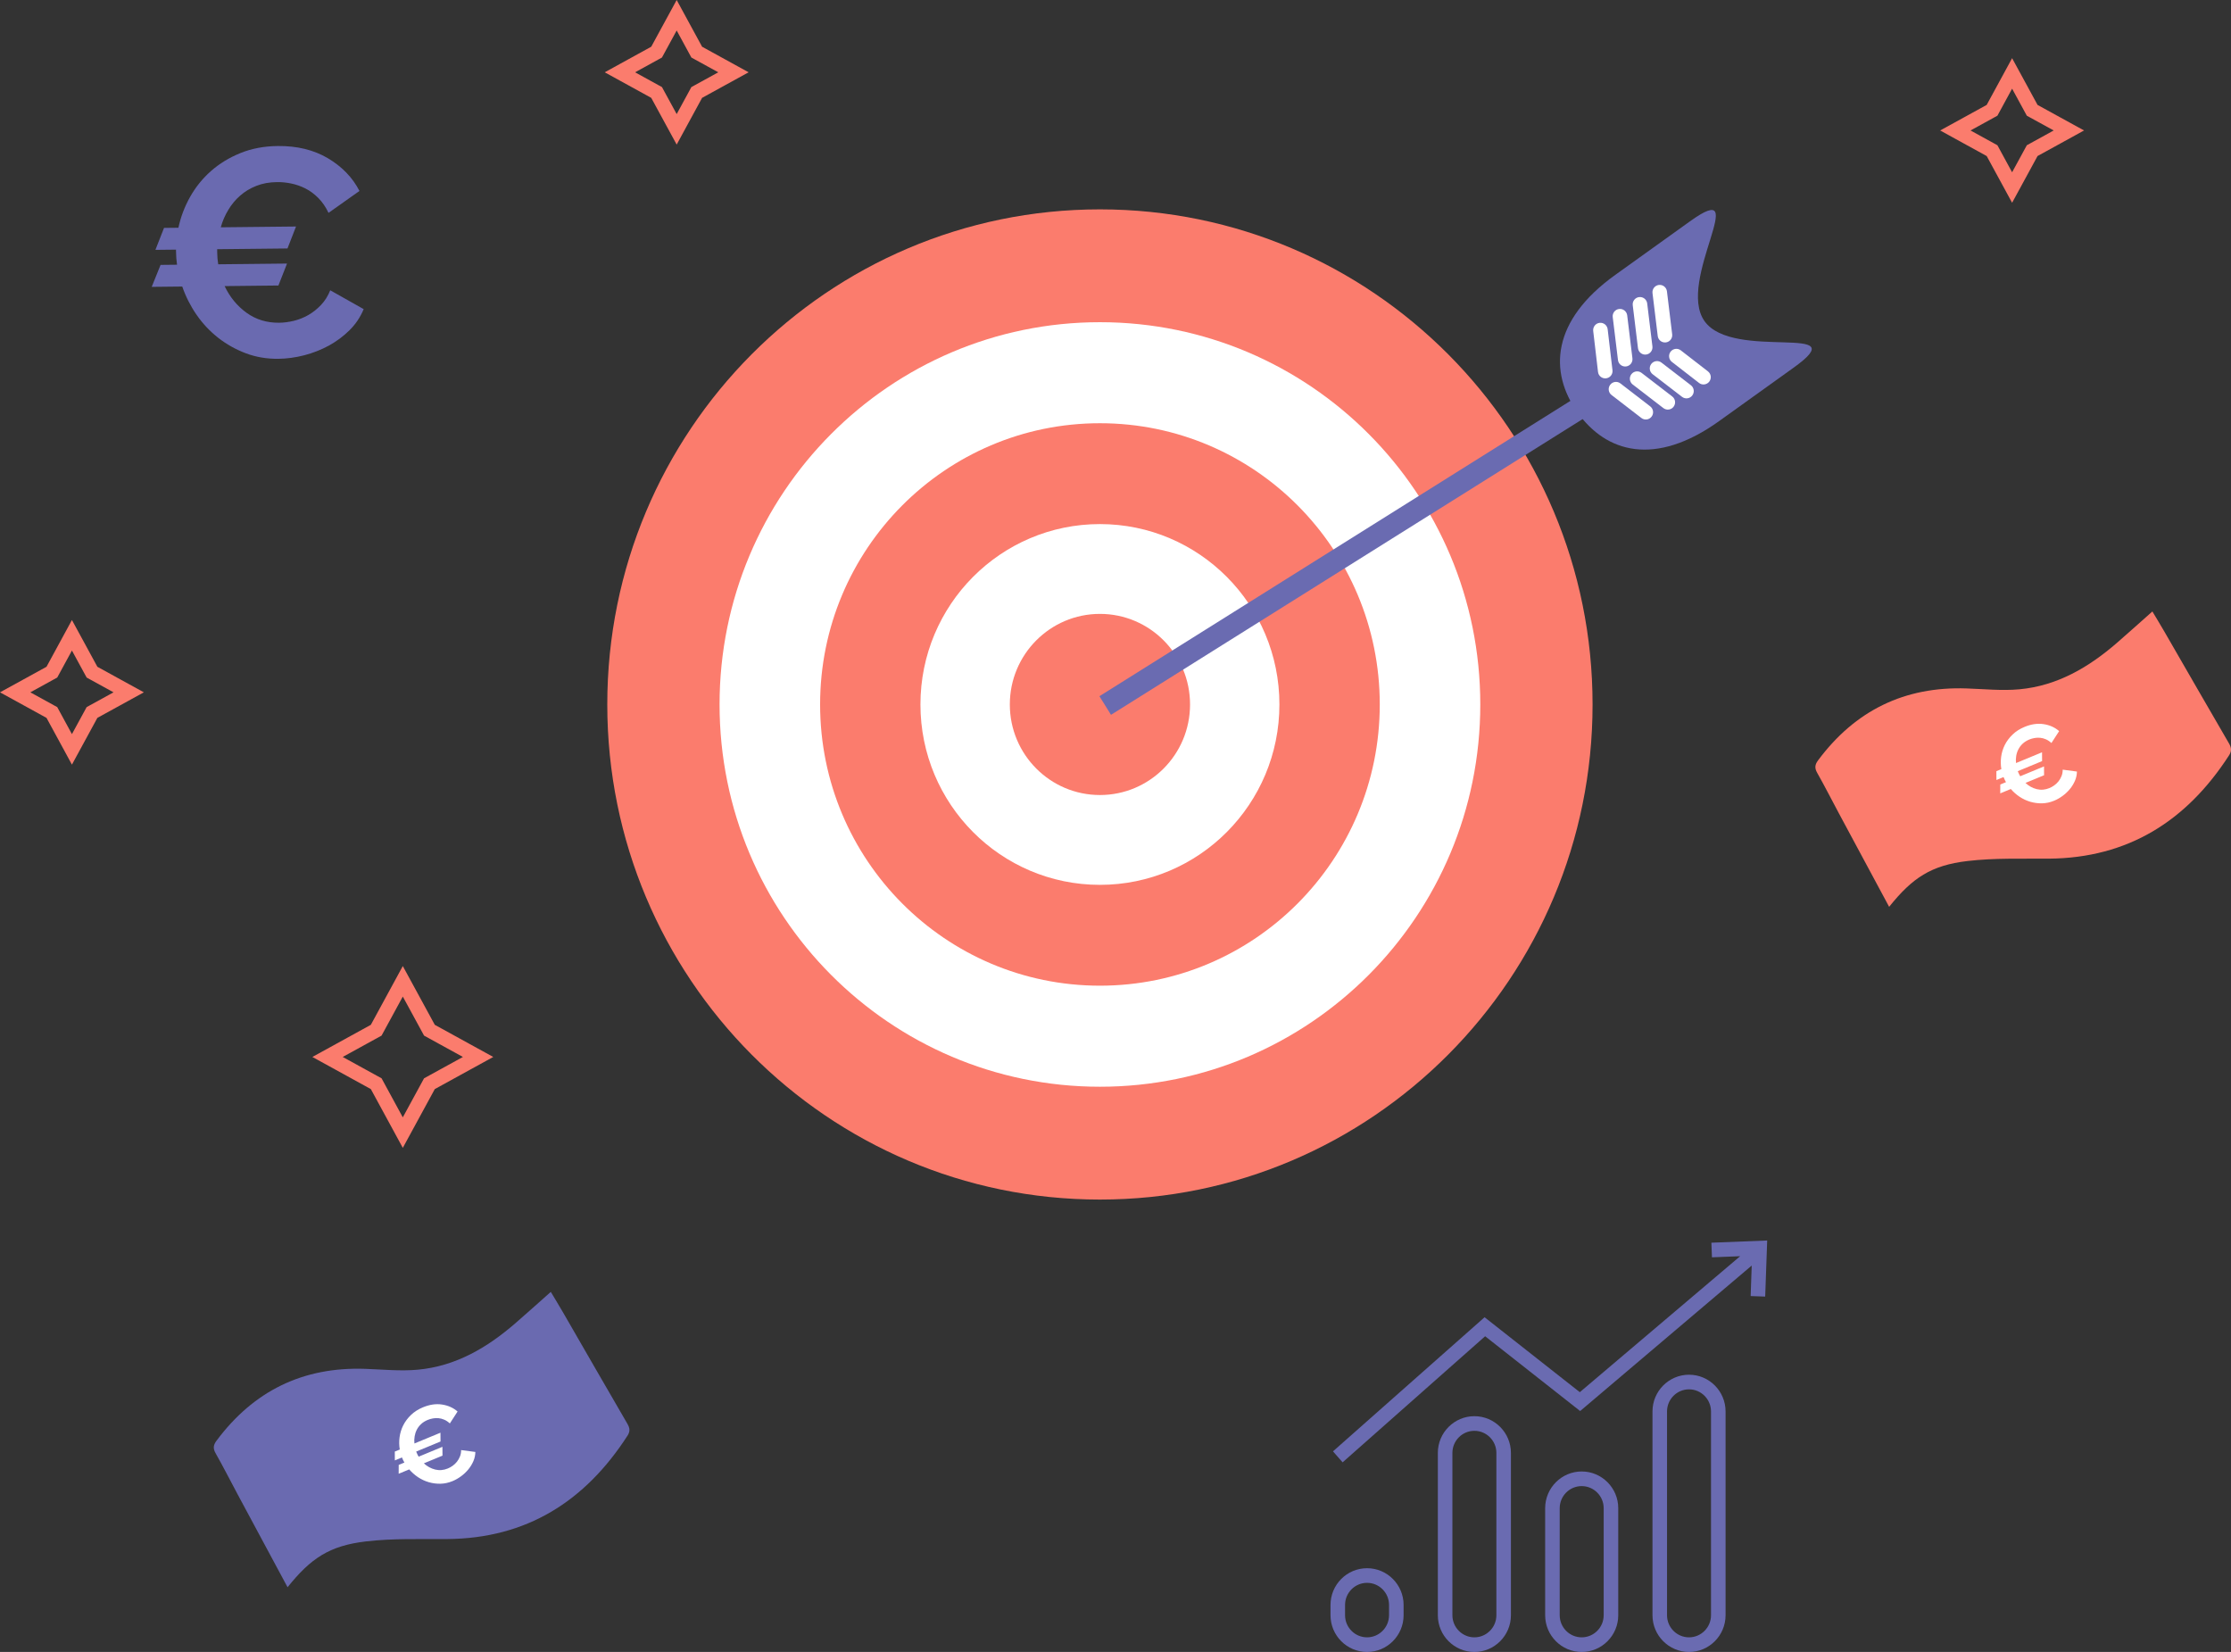 <?xml version="1.0" encoding="UTF-8"?> <svg xmlns="http://www.w3.org/2000/svg" width="104" height="77" viewBox="0 0 104 77" fill="none"><rect x="0" y="0" width="104" height="77" fill="#333333" stroke="none"/> <path d="M8.317 10.616C8.422 10.119 8.601 9.643 8.857 9.185C9.114 8.727 9.437 8.324 9.831 7.976C10.226 7.627 10.684 7.347 11.207 7.135C11.731 6.922 12.313 6.813 12.951 6.806C13.846 6.797 14.623 6.985 15.283 7.374C15.938 7.762 16.433 8.271 16.757 8.901L15.315 9.922C15.184 9.648 15.027 9.418 14.841 9.231C14.655 9.045 14.459 8.898 14.248 8.79C14.036 8.682 13.816 8.604 13.588 8.556C13.358 8.508 13.135 8.485 12.916 8.488C12.559 8.492 12.237 8.549 11.95 8.663C11.664 8.776 11.412 8.928 11.195 9.119C10.976 9.309 10.792 9.532 10.641 9.786C10.486 10.04 10.371 10.31 10.292 10.595L13.8 10.558L13.401 11.581L10.124 11.616L10.125 11.768C10.127 11.961 10.143 12.144 10.173 12.319L13.38 12.285L12.979 13.308L10.471 13.335C10.713 13.846 11.054 14.261 11.492 14.578C11.93 14.894 12.436 15.049 13.011 15.043C13.23 15.041 13.46 15.011 13.697 14.954C13.931 14.896 14.158 14.806 14.371 14.685C14.585 14.563 14.781 14.407 14.963 14.216C15.144 14.027 15.287 13.798 15.395 13.531L16.953 14.409C16.801 14.778 16.583 15.104 16.297 15.388C16.013 15.671 15.691 15.91 15.332 16.108C14.971 16.304 14.589 16.455 14.178 16.561C13.77 16.666 13.365 16.72 12.974 16.724C12.435 16.73 11.929 16.644 11.456 16.466C10.982 16.286 10.554 16.046 10.167 15.742C9.78 15.438 9.445 15.081 9.162 14.671C8.879 14.261 8.657 13.822 8.496 13.356L7.072 13.371L7.485 12.347L8.253 12.339C8.224 12.147 8.208 11.944 8.206 11.733L8.205 11.636L7.245 11.646L7.646 10.623L8.317 10.616Z" fill="#6A6AB0"></path> <path d="M78.736 77C77.796 77 77.032 76.232 77.032 75.288V65.789C77.032 64.845 77.796 64.077 78.736 64.077C79.675 64.077 80.439 64.845 80.439 65.789V75.288C80.439 76.232 79.675 77 78.736 77ZM78.736 64.759C78.17 64.759 77.71 65.221 77.71 65.789V75.288C77.71 75.856 78.17 76.318 78.736 76.318C79.3 76.318 79.76 75.856 79.76 75.288V65.789C79.76 65.221 79.3 64.759 78.736 64.759Z" fill="#6A6BB1"></path> <path d="M73.732 77C72.793 77 72.029 76.232 72.029 75.288V70.299C72.029 69.355 72.793 68.587 73.732 68.587C74.672 68.587 75.436 69.355 75.436 70.299V75.288C75.436 76.232 74.672 77 73.732 77ZM73.732 69.269C73.167 69.269 72.707 69.731 72.707 70.299V75.288C72.707 75.856 73.167 76.318 73.732 76.318C74.297 76.318 74.757 75.856 74.757 75.288V70.299C74.757 69.731 74.297 69.269 73.732 69.269Z" fill="#6A6BB1"></path> <path d="M68.73 77C67.79 77 67.026 76.232 67.026 75.288V67.722C67.026 66.778 67.79 66.01 68.73 66.01C69.669 66.01 70.433 66.778 70.433 67.722V75.288C70.433 76.232 69.669 77 68.73 77ZM68.73 66.692C68.165 66.692 67.705 67.154 67.705 67.722V75.288C67.705 75.855 68.165 76.318 68.73 76.318C69.295 76.318 69.755 75.855 69.755 75.288V67.722C69.755 67.154 69.295 66.692 68.73 66.692Z" fill="#6A6BB1"></path> <path d="M63.727 77C62.787 77 62.023 76.232 62.023 75.287V74.808C62.023 73.864 62.787 73.096 63.727 73.096C64.666 73.096 65.43 73.864 65.43 74.808V75.287C65.43 76.232 64.666 77 63.727 77ZM63.727 73.778C63.161 73.778 62.701 74.24 62.701 74.808V75.287C62.701 75.855 63.161 76.318 63.727 76.318C64.291 76.318 64.751 75.855 64.751 75.287V74.808C64.751 74.24 64.291 73.778 63.727 73.778Z" fill="#6A6BB1"></path> <path d="M79.778 57.924L79.804 58.605L81.119 58.553L73.644 64.891L69.205 61.398L62.138 67.649L62.587 68.161L69.231 62.284L73.66 65.77L81.658 58.989L81.608 60.411L82.286 60.435L82.379 57.821L79.778 57.924Z" fill="#6A6BB1"></path> <path d="M18.777 46.451L19.768 48.271L21.579 49.266L19.768 50.261L18.777 52.081L17.787 50.261L15.976 49.266L17.787 48.271L18.777 46.451ZM18.777 45.029L18.182 46.123L17.287 47.768L15.65 48.668L14.561 49.266L15.65 49.864L17.287 50.764L18.182 52.409L18.777 53.503L19.373 52.409L20.268 50.764L21.905 49.864L22.994 49.266L21.905 48.668L20.268 47.768L19.373 46.123L18.777 45.029Z" fill="#FB7C6D"></path> <path d="M31.544 1.421L32.229 2.681L33.483 3.37L32.229 4.059L31.544 5.318L30.858 4.059L29.605 3.37L30.858 2.681L31.544 1.421ZM31.544 0L30.948 1.094L30.358 2.178L29.279 2.771L28.19 3.37L29.279 3.968L30.358 4.561L30.948 5.645L31.544 6.739L32.139 5.645L32.729 4.561L33.808 3.968L34.897 3.37L33.808 2.771L32.729 2.178L32.139 1.094L31.544 0Z" fill="#FB7C6D"></path> <path d="M3.353 30.322L4.039 31.581L5.292 32.27L4.039 32.959L3.353 34.218L2.668 32.959L1.414 32.27L2.668 31.581L3.353 30.322ZM3.353 28.9L2.758 29.994L2.168 31.079L1.089 31.672L0 32.27L1.089 32.868L2.168 33.461L2.758 34.545L3.353 35.64L3.949 34.545L4.539 33.461L5.618 32.868L6.706 32.27L5.618 31.672L4.539 31.079L3.949 29.994L3.353 28.9Z" fill="#FB7C6D"></path> <path d="M93.796 4.133L94.482 5.393L95.735 6.081L94.482 6.77L93.796 8.03L93.111 6.77L91.858 6.081L93.111 5.393L93.796 4.133ZM93.796 2.712L93.201 3.806L92.611 4.89L91.532 5.483L90.443 6.081L91.532 6.68L92.611 7.273L93.201 8.357L93.796 9.451L94.392 8.357L94.982 7.273L96.061 6.68L97.15 6.081L96.061 5.483L94.982 4.89L94.392 3.806L93.796 2.712Z" fill="#FB7C6D"></path> <path d="M51.274 55.913C63.957 55.913 74.239 45.581 74.239 32.836C74.239 20.09 63.957 9.759 51.274 9.759C38.591 9.759 28.309 20.09 28.309 32.836C28.309 45.581 38.591 55.913 51.274 55.913Z" fill="#FB7C6D"></path> <path d="M51.274 50.654C61.067 50.654 69.005 42.676 69.005 32.836C69.005 22.995 61.067 15.018 51.274 15.018C41.481 15.018 33.543 22.995 33.543 32.836C33.543 42.676 41.481 50.654 51.274 50.654Z" fill="white"></path> <path d="M51.274 45.944C58.479 45.944 64.319 40.075 64.319 32.836C64.319 25.596 58.479 19.727 51.274 19.727C44.07 19.727 38.23 25.596 38.23 32.836C38.23 40.075 44.07 45.944 51.274 45.944Z" fill="#FB7C6D"></path> <path d="M51.274 41.244C55.895 41.244 59.641 37.48 59.641 32.836C59.641 28.192 55.895 24.428 51.274 24.428C46.653 24.428 42.907 28.192 42.907 32.836C42.907 37.48 46.653 41.244 51.274 41.244Z" fill="white"></path> <path d="M51.275 37.057C53.595 37.057 55.475 35.167 55.475 32.836C55.475 30.505 53.595 28.614 51.275 28.614C48.955 28.614 47.074 30.505 47.074 32.836C47.074 35.167 48.955 37.057 51.275 37.057Z" fill="#FB7C6D"></path> <path d="M73.276 18.641L51.251 32.451L51.79 33.319L73.815 19.509L73.276 18.641Z" fill="#6A6BB1"></path> <path d="M80.136 19.629C77.159 21.764 74.872 21.101 73.535 19.218C72.2 17.336 72.318 14.948 75.296 12.814L78.777 10.318C81.755 8.18 78.122 13.088 79.459 14.97C80.797 16.855 86.595 14.996 83.616 17.134L80.136 19.629Z" fill="#6A6BB1"></path> <path d="M77.277 15.664L77.033 13.662C77.01 13.475 77.142 13.305 77.328 13.282C77.514 13.259 77.683 13.392 77.706 13.579L77.95 15.581C77.973 15.768 77.841 15.938 77.655 15.96C77.469 15.983 77.3 15.85 77.277 15.664Z" fill="white"></path> <path d="M76.356 16.229L76.112 14.227C76.089 14.04 76.222 13.87 76.408 13.848C76.594 13.825 76.763 13.958 76.786 14.145L77.029 16.146C77.052 16.333 76.92 16.503 76.734 16.526C76.548 16.549 76.379 16.416 76.356 16.229Z" fill="white"></path> <path d="M75.423 16.783L75.179 14.781C75.156 14.594 75.289 14.424 75.475 14.402C75.661 14.379 75.83 14.512 75.853 14.698L76.097 16.701C76.12 16.887 75.987 17.058 75.801 17.08C75.615 17.103 75.446 16.97 75.423 16.783Z" fill="white"></path> <path d="M74.493 17.336L74.269 15.427C74.247 15.24 74.38 15.07 74.566 15.048L74.566 15.048C74.752 15.026 74.921 15.16 74.943 15.347L75.167 17.256C75.189 17.443 75.056 17.612 74.87 17.634L74.869 17.634C74.683 17.656 74.514 17.523 74.493 17.336Z" fill="white"></path> <path d="M79.203 17.85L77.938 16.87C77.789 16.755 77.762 16.541 77.876 16.392L77.876 16.392C77.991 16.243 78.204 16.215 78.352 16.33L79.617 17.31C79.766 17.425 79.793 17.639 79.679 17.788L79.679 17.788C79.564 17.937 79.351 17.965 79.203 17.85Z" fill="white"></path> <path d="M78.41 18.498L77.038 17.442C76.889 17.328 76.861 17.114 76.975 16.965L76.975 16.964C77.09 16.815 77.302 16.786 77.451 16.901L78.823 17.957C78.972 18.071 79 18.285 78.886 18.435L78.886 18.435C78.772 18.584 78.559 18.613 78.41 18.498Z" fill="white"></path> <path d="M77.54 19.022L76.11 17.922C75.962 17.807 75.933 17.593 76.047 17.444L76.048 17.443C76.162 17.294 76.374 17.266 76.523 17.38L77.953 18.48C78.102 18.595 78.13 18.809 78.016 18.958L78.016 18.959C77.902 19.108 77.689 19.136 77.54 19.022Z" fill="white"></path> <path d="M76.514 19.483L75.124 18.412C74.975 18.298 74.947 18.084 75.061 17.934L75.061 17.934C75.175 17.785 75.388 17.756 75.537 17.871L76.927 18.942C77.076 19.057 77.104 19.271 76.99 19.42L76.99 19.42C76.876 19.57 76.663 19.598 76.514 19.483Z" fill="white"></path> <path d="M29.247 66.365C28.241 64.638 27.247 62.905 26.247 61.174C26.034 60.806 25.812 60.443 25.676 60.216C25.123 60.706 24.582 61.194 24.032 61.671C22.713 62.816 21.244 63.68 19.477 63.843C18.666 63.918 17.84 63.832 17.022 63.803C14.126 63.703 11.822 64.828 10.09 67.158C9.941 67.358 9.925 67.515 10.051 67.738C10.404 68.36 10.727 68.999 11.065 69.63C11.838 71.069 12.611 72.507 13.405 73.983C14.488 72.631 15.36 72.047 17.06 71.847C18.308 71.7 19.581 71.747 20.843 71.737C24.545 71.71 27.273 69.982 29.251 66.92C29.379 66.722 29.364 66.566 29.247 66.365Z" fill="#6A6AB0"></path> <path d="M18.636 67.564C18.604 67.377 18.6 67.186 18.626 66.992C18.652 66.797 18.709 66.612 18.797 66.436C18.886 66.26 19.006 66.099 19.159 65.952C19.311 65.806 19.498 65.686 19.719 65.595C20.029 65.467 20.324 65.424 20.607 65.467C20.888 65.51 21.13 65.618 21.33 65.792L20.97 66.348C20.887 66.271 20.8 66.212 20.71 66.174C20.62 66.135 20.532 66.111 20.443 66.103C20.355 66.095 20.268 66.099 20.182 66.114C20.095 66.129 20.015 66.153 19.939 66.184C19.815 66.235 19.712 66.3 19.628 66.379C19.544 66.458 19.477 66.547 19.428 66.643C19.379 66.74 19.346 66.843 19.328 66.952C19.309 67.062 19.307 67.172 19.319 67.282L20.532 66.78L20.535 67.19L19.401 67.659L19.423 67.712C19.45 67.779 19.481 67.84 19.516 67.897L20.624 67.438L20.627 67.849L19.759 68.208C19.914 68.352 20.09 68.448 20.285 68.497C20.481 68.546 20.678 68.529 20.877 68.447C20.953 68.416 21.029 68.373 21.103 68.32C21.177 68.268 21.243 68.205 21.3 68.133C21.358 68.061 21.404 67.979 21.441 67.888C21.478 67.797 21.496 67.697 21.496 67.59L22.159 67.677C22.157 67.826 22.126 67.97 22.066 68.108C22.006 68.246 21.928 68.374 21.83 68.493C21.732 68.611 21.62 68.717 21.492 68.811C21.365 68.905 21.232 68.98 21.097 69.036C20.91 69.113 20.723 69.154 20.534 69.158C20.345 69.162 20.163 69.138 19.986 69.086C19.81 69.035 19.644 68.957 19.489 68.855C19.334 68.751 19.197 68.63 19.076 68.491L18.584 68.694L18.586 68.281L18.852 68.171C18.815 68.109 18.781 68.041 18.752 67.968L18.738 67.934L18.406 68.071L18.404 67.66L18.636 67.564Z" fill="white"></path> <path d="M103.906 34.651C102.9 32.924 101.906 31.19 100.906 29.46C100.693 29.091 100.471 28.728 100.335 28.501C99.782 28.991 99.241 29.479 98.691 29.957C97.372 31.102 95.903 31.966 94.136 32.129C93.325 32.204 92.499 32.117 91.68 32.089C88.785 31.988 86.481 33.114 84.749 35.443C84.6 35.644 84.584 35.8 84.71 36.023C85.062 36.646 85.386 37.285 85.724 37.915C86.496 39.354 87.27 40.792 88.064 42.268C89.147 40.917 90.019 40.333 91.719 40.133C92.967 39.986 94.24 40.032 95.502 40.023C99.204 39.995 101.932 38.267 103.91 35.206C104.038 35.008 104.023 34.852 103.906 34.651Z" fill="#FB7C6D"></path> <path d="M93.295 35.85C93.263 35.663 93.259 35.472 93.285 35.278C93.311 35.083 93.368 34.898 93.456 34.722C93.545 34.546 93.665 34.385 93.818 34.238C93.97 34.091 94.157 33.972 94.378 33.881C94.688 33.752 94.984 33.71 95.266 33.753C95.548 33.796 95.79 33.904 95.989 34.078L95.629 34.633C95.546 34.556 95.46 34.498 95.369 34.459C95.279 34.42 95.191 34.397 95.102 34.389C95.014 34.381 94.927 34.384 94.841 34.4C94.754 34.415 94.674 34.438 94.598 34.469C94.475 34.521 94.371 34.586 94.287 34.665C94.203 34.744 94.137 34.832 94.088 34.929C94.038 35.025 94.005 35.128 93.987 35.237C93.969 35.348 93.966 35.457 93.978 35.567L95.191 35.065L95.194 35.476L94.061 35.945L94.082 35.998C94.109 36.064 94.14 36.126 94.175 36.182L95.284 35.723L95.286 36.135L94.419 36.493C94.573 36.638 94.749 36.734 94.945 36.783C95.14 36.832 95.338 36.815 95.537 36.733C95.612 36.701 95.688 36.659 95.762 36.606C95.836 36.553 95.902 36.49 95.959 36.419C96.017 36.347 96.063 36.265 96.1 36.173C96.137 36.082 96.155 35.983 96.155 35.875L96.818 35.963C96.816 36.112 96.785 36.256 96.725 36.394C96.665 36.532 96.587 36.66 96.489 36.779C96.391 36.897 96.279 37.003 96.151 37.097C96.024 37.19 95.891 37.266 95.756 37.322C95.569 37.399 95.382 37.44 95.193 37.444C95.004 37.447 94.822 37.423 94.645 37.372C94.469 37.32 94.303 37.243 94.148 37.14C93.993 37.037 93.856 36.916 93.736 36.776L93.243 36.98L93.245 36.567L93.511 36.457C93.474 36.394 93.441 36.326 93.411 36.253L93.397 36.22L93.065 36.357L93.063 35.946L93.295 35.85Z" fill="white"></path> </svg> 